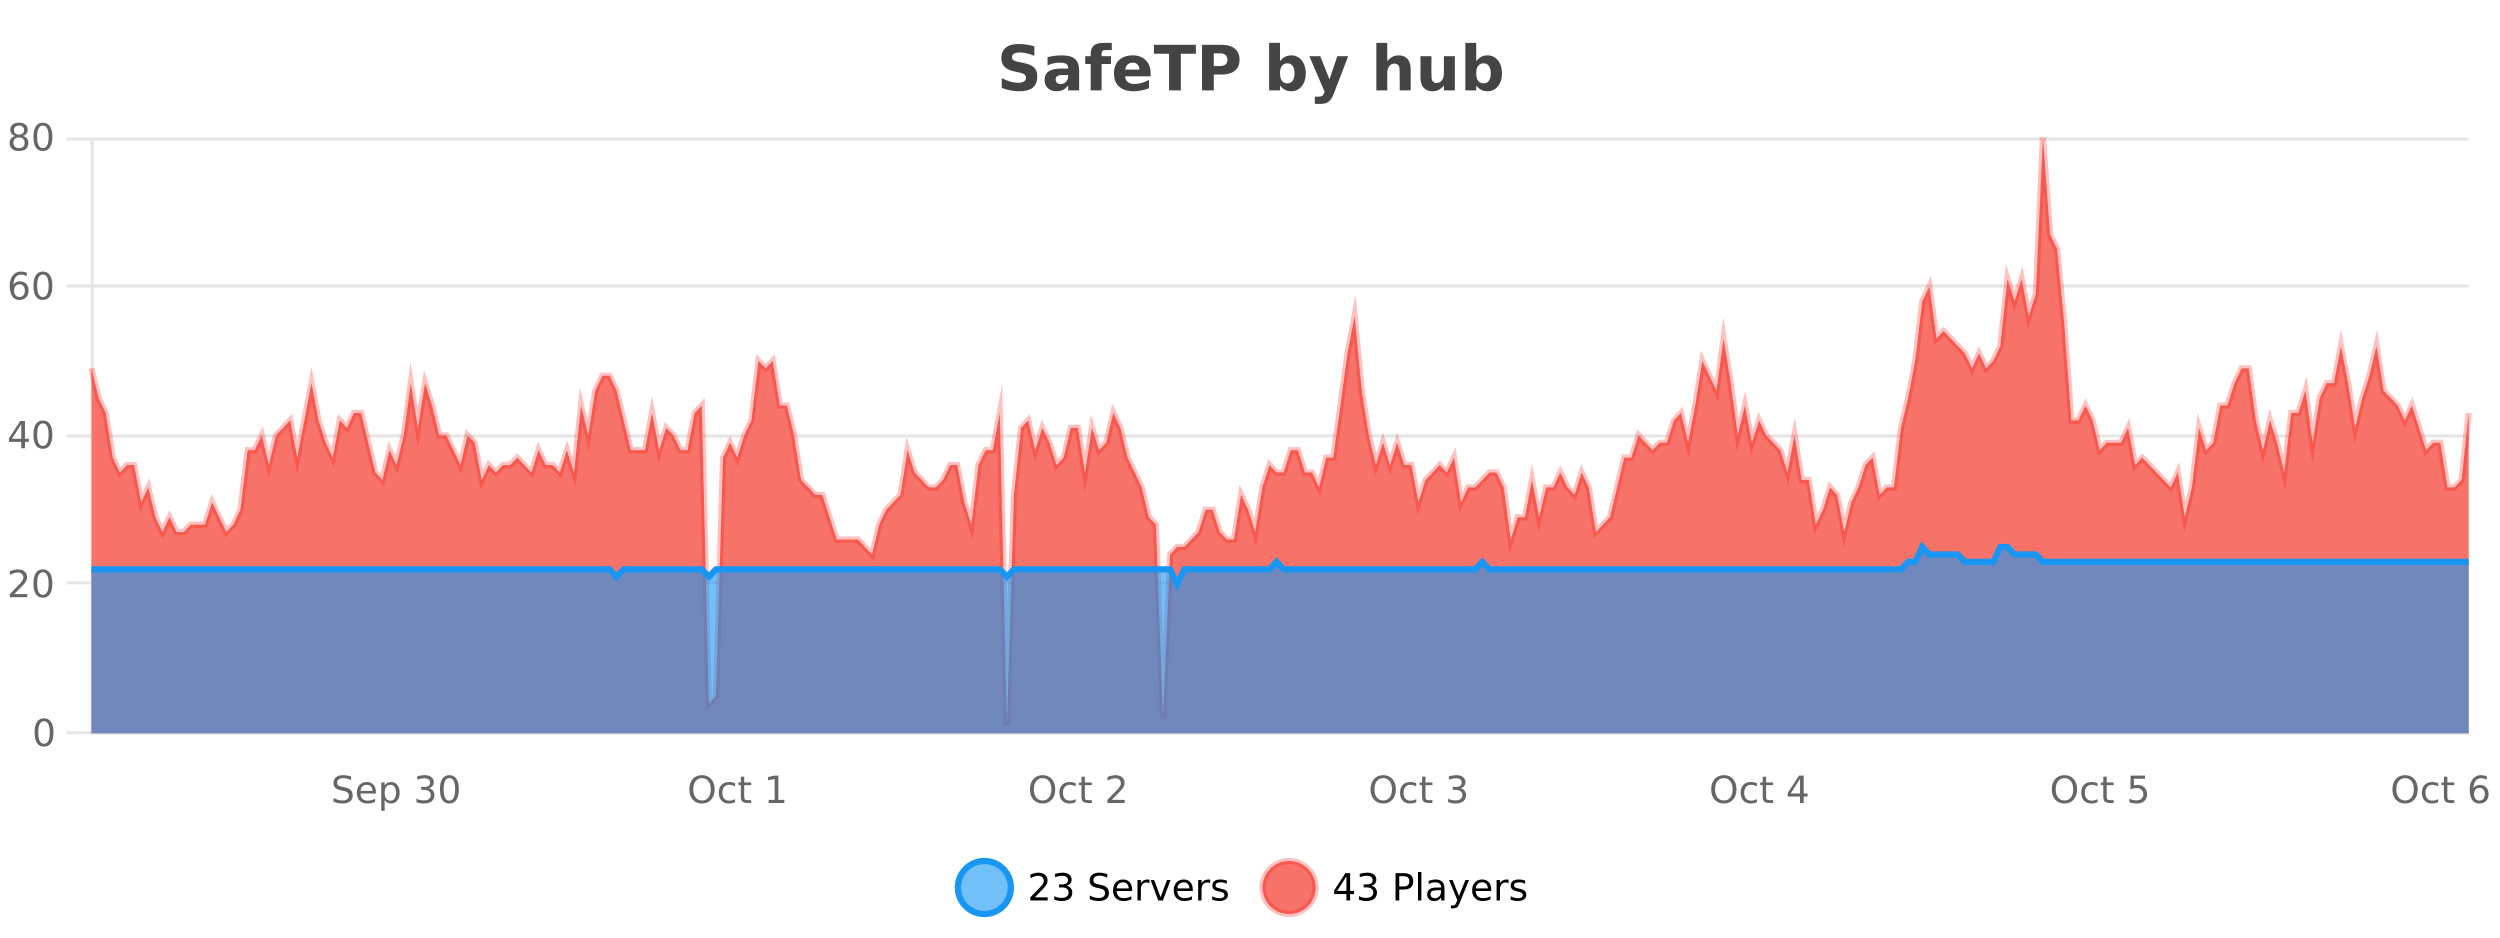 <?xml version="1.0" encoding="UTF-8"?>
<svg xmlns="http://www.w3.org/2000/svg" xmlns:xlink="http://www.w3.org/1999/xlink" width="800pt" height="300pt" viewBox="0 0 800 300" version="1.1">
<defs>
<clipPath id="clip1">
  <path d="M 278 263 L 352 263 L 352 300 L 278 300 Z M 278 263 "/>
</clipPath>
<clipPath id="clip2">
  <path d="M 375 263 L 450 263 L 450 300 L 375 300 Z M 375 263 "/>
</clipPath>
<clipPath id="clip3">
  <path d="M 29.27 44 L 789.984 44 L 789.984 234.602 L 29.27 234.602 Z M 29.27 44 "/>
</clipPath>
<clipPath id="clip4">
  <path d="M 28.27 43 L 790.984 43 L 790.984 235.602 L 28.27 235.602 Z M 28.27 43 "/>
</clipPath>
<clipPath id="clip5">
  <path d="M 29.27 175 L 789.984 175 L 789.984 234.602 L 29.27 234.602 Z M 29.27 175 "/>
</clipPath>
<clipPath id="clip6">
  <path d="M 28.27 146 L 790.984 146 L 790.984 216 L 28.27 216 Z M 28.27 146 "/>
</clipPath>
</defs>
<g id="surface851271">
<rect x="0" y="0" width="800" height="300" style="fill:rgb(100%,100%,100%);fill-opacity:1;stroke:none;"/>
<path style="fill:none;stroke-width:1;stroke-linecap:butt;stroke-linejoin:miter;stroke:rgb(0%,0%,0%);stroke-opacity:0.098;stroke-miterlimit:10;" d="M 30 234.5 L 789.984 234.5 "/>
<path style="fill:none;stroke-width:1;stroke-linecap:butt;stroke-linejoin:miter;stroke:rgb(0%,0%,0%);stroke-opacity:0.098;stroke-miterlimit:10;" d="M 21.27 234.5 L 29 234.5 "/>
<path style="fill:none;stroke-width:1;stroke-linecap:butt;stroke-linejoin:miter;stroke:rgb(0%,0%,0%);stroke-opacity:0.098;stroke-miterlimit:10;" d="M 30 186.5 L 789.984 186.5 "/>
<path style="fill:none;stroke-width:1;stroke-linecap:butt;stroke-linejoin:miter;stroke:rgb(0%,0%,0%);stroke-opacity:0.098;stroke-miterlimit:10;" d="M 21.27 186.5 L 29 186.5 "/>
<path style="fill:none;stroke-width:1;stroke-linecap:butt;stroke-linejoin:miter;stroke:rgb(0%,0%,0%);stroke-opacity:0.098;stroke-miterlimit:10;" d="M 30 139.5 L 789.984 139.5 "/>
<path style="fill:none;stroke-width:1;stroke-linecap:butt;stroke-linejoin:miter;stroke:rgb(0%,0%,0%);stroke-opacity:0.098;stroke-miterlimit:10;" d="M 21.27 139.5 L 29 139.5 "/>
<path style="fill:none;stroke-width:1;stroke-linecap:butt;stroke-linejoin:miter;stroke:rgb(0%,0%,0%);stroke-opacity:0.098;stroke-miterlimit:10;" d="M 30 91.5 L 789.984 91.5 "/>
<path style="fill:none;stroke-width:1;stroke-linecap:butt;stroke-linejoin:miter;stroke:rgb(0%,0%,0%);stroke-opacity:0.098;stroke-miterlimit:10;" d="M 21.27 91.5 L 29 91.5 "/>
<path style="fill:none;stroke-width:1;stroke-linecap:butt;stroke-linejoin:miter;stroke:rgb(0%,0%,0%);stroke-opacity:0.098;stroke-miterlimit:10;" d="M 30 44.5 L 789.984 44.5 "/>
<path style="fill:none;stroke-width:1;stroke-linecap:butt;stroke-linejoin:miter;stroke:rgb(0%,0%,0%);stroke-opacity:0.098;stroke-miterlimit:10;" d="M 21.27 44.5 L 29 44.5 "/>
<path style=" stroke:none;fill-rule:nonzero;fill:rgb(9.02%,58.824%,95.294%);fill-opacity:0.6;" d="M 323.488 284 C 323.488 288.688 319.688 292.484 315.004 292.484 C 310.316 292.484 306.52 288.688 306.52 284 C 306.52 279.312 310.316 275.516 315.004 275.516 C 319.688 275.516 323.488 279.312 323.488 284 Z M 323.488 284 "/>
<g clip-path="url(#clip1)" clip-rule="nonzero">
<path style="fill:none;stroke-width:2;stroke-linecap:butt;stroke-linejoin:miter;stroke:rgb(9.02%,58.824%,95.294%);stroke-opacity:1;stroke-miterlimit:10;" d="M 323.488 284 C 323.488 288.688 319.688 292.484 315.004 292.484 C 310.316 292.484 306.52 288.688 306.52 284 C 306.52 279.312 310.316 275.516 315.004 275.516 C 319.688 275.516 323.488 279.312 323.488 284 Z M 323.488 284 "/>
</g>
<path style=" stroke:none;fill-rule:nonzero;fill:rgb(0%,0%,0%);fill-opacity:1;" d="M 331.117 287.156 L 335.258 287.156 L 335.258 288.156 L 329.695 288.156 L 329.695 287.156 C 330.141 286.699 330.75 286.078 331.523 285.297 C 332.305 284.508 332.793 283.996 332.992 283.766 C 333.375 283.352 333.641 282.996 333.789 282.703 C 333.945 282.402 334.023 282.109 334.023 281.828 C 334.023 281.359 333.855 280.98 333.523 280.688 C 333.199 280.398 332.777 280.25 332.258 280.25 C 331.883 280.25 331.484 280.312 331.07 280.438 C 330.664 280.562 330.227 280.762 329.758 281.031 L 329.758 279.828 C 330.234 279.641 330.68 279.5 331.086 279.406 C 331.5 279.305 331.883 279.25 332.227 279.25 C 333.133 279.25 333.855 279.48 334.398 279.938 C 334.938 280.387 335.211 280.992 335.211 281.75 C 335.211 282.105 335.141 282.445 335.008 282.766 C 334.871 283.09 334.625 283.469 334.273 283.906 C 334.168 284.023 333.855 284.352 333.336 284.891 C 332.812 285.434 332.074 286.188 331.117 287.156 Z M 341.328 283.438 C 341.891 283.562 342.328 283.82 342.641 284.203 C 342.961 284.578 343.125 285.047 343.125 285.609 C 343.125 286.477 342.828 287.148 342.234 287.625 C 341.641 288.094 340.797 288.328 339.703 288.328 C 339.336 288.328 338.957 288.289 338.562 288.219 C 338.176 288.148 337.781 288.039 337.375 287.891 L 337.375 286.75 C 337.695 286.938 338.051 287.086 338.438 287.188 C 338.832 287.281 339.242 287.328 339.672 287.328 C 340.41 287.328 340.973 287.184 341.359 286.891 C 341.754 286.602 341.953 286.172 341.953 285.609 C 341.953 285.102 341.77 284.699 341.406 284.406 C 341.039 284.117 340.539 283.969 339.906 283.969 L 338.875 283.969 L 338.875 283 L 339.953 283 C 340.523 283 340.969 282.887 341.281 282.656 C 341.594 282.418 341.75 282.078 341.75 281.641 C 341.75 281.195 341.586 280.852 341.266 280.609 C 340.953 280.371 340.5 280.25 339.906 280.25 C 339.57 280.25 339.219 280.289 338.844 280.359 C 338.477 280.422 338.07 280.527 337.625 280.672 L 337.625 279.625 C 338.082 279.5 338.504 279.406 338.891 279.344 C 339.285 279.281 339.656 279.25 340 279.25 C 340.906 279.25 341.617 279.453 342.141 279.859 C 342.66 280.266 342.922 280.82 342.922 281.516 C 342.922 282.008 342.781 282.418 342.5 282.75 C 342.227 283.086 341.836 283.312 341.328 283.438 Z M 354.324 279.688 L 354.324 280.844 C 353.875 280.637 353.449 280.48 353.043 280.375 C 352.645 280.262 352.266 280.203 351.902 280.203 C 351.254 280.203 350.754 280.328 350.402 280.578 C 350.059 280.828 349.887 281.188 349.887 281.656 C 349.887 282.043 350 282.336 350.23 282.531 C 350.457 282.73 350.902 282.887 351.559 283 L 352.262 283.156 C 353.145 283.324 353.797 283.621 354.215 284.047 C 354.641 284.465 354.855 285.027 354.855 285.734 C 354.855 286.59 354.566 287.234 353.996 287.672 C 353.434 288.109 352.598 288.328 351.496 288.328 C 351.09 288.328 350.652 288.281 350.184 288.188 C 349.715 288.094 349.23 287.953 348.73 287.766 L 348.73 286.547 C 349.207 286.82 349.676 287.023 350.137 287.156 C 350.605 287.293 351.059 287.359 351.496 287.359 C 352.172 287.359 352.691 287.23 353.059 286.969 C 353.434 286.699 353.621 286.32 353.621 285.828 C 353.621 285.402 353.484 285.07 353.215 284.828 C 352.953 284.578 352.52 284.398 351.918 284.281 L 351.199 284.141 C 350.312 283.965 349.672 283.688 349.277 283.312 C 348.891 282.938 348.699 282.418 348.699 281.75 C 348.699 280.969 348.969 280.359 349.512 279.922 C 350.051 279.477 350.801 279.25 351.762 279.25 C 352.176 279.25 352.594 279.289 353.012 279.359 C 353.438 279.434 353.875 279.543 354.324 279.688 Z M 362.27 284.609 L 362.27 285.125 L 357.301 285.125 C 357.352 285.875 357.574 286.445 357.973 286.828 C 358.379 287.215 358.934 287.406 359.645 287.406 C 360.059 287.406 360.461 287.359 360.848 287.266 C 361.242 287.164 361.633 287.008 362.02 286.797 L 362.02 287.828 C 361.621 287.984 361.223 288.105 360.816 288.188 C 360.41 288.281 359.996 288.328 359.582 288.328 C 358.539 288.328 357.711 288.027 357.098 287.422 C 356.48 286.809 356.176 285.98 356.176 284.938 C 356.176 283.867 356.465 283.016 357.051 282.391 C 357.633 281.758 358.414 281.438 359.395 281.438 C 360.277 281.438 360.977 281.727 361.488 282.297 C 362.008 282.859 362.27 283.633 362.27 284.609 Z M 361.191 284.281 C 361.18 283.699 361.012 283.23 360.691 282.875 C 360.367 282.523 359.941 282.344 359.41 282.344 C 358.805 282.344 358.32 282.516 357.957 282.859 C 357.602 283.203 357.398 283.684 357.348 284.297 Z M 367.84 282.594 C 367.715 282.531 367.578 282.484 367.434 282.453 C 367.297 282.414 367.141 282.391 366.965 282.391 C 366.359 282.391 365.891 282.59 365.559 282.984 C 365.234 283.383 365.074 283.953 365.074 284.703 L 365.074 288.156 L 363.996 288.156 L 363.996 281.594 L 365.074 281.594 L 365.074 282.609 C 365.301 282.215 365.598 281.922 365.965 281.734 C 366.328 281.539 366.77 281.438 367.293 281.438 C 367.363 281.438 367.441 281.445 367.527 281.453 C 367.621 281.465 367.719 281.48 367.824 281.5 Z M 368.195 281.594 L 369.336 281.594 L 371.383 287.094 L 373.445 281.594 L 374.586 281.594 L 372.117 288.156 L 370.648 288.156 Z M 381.688 284.609 L 381.688 285.125 L 376.719 285.125 C 376.77 285.875 376.992 286.445 377.391 286.828 C 377.797 287.215 378.352 287.406 379.062 287.406 C 379.477 287.406 379.879 287.359 380.266 287.266 C 380.66 287.164 381.051 287.008 381.438 286.797 L 381.438 287.828 C 381.039 287.984 380.641 288.105 380.234 288.188 C 379.828 288.281 379.414 288.328 379 288.328 C 377.957 288.328 377.129 288.027 376.516 287.422 C 375.898 286.809 375.594 285.98 375.594 284.938 C 375.594 283.867 375.883 283.016 376.469 282.391 C 377.051 281.758 377.832 281.438 378.812 281.438 C 379.695 281.438 380.395 281.727 380.906 282.297 C 381.426 282.859 381.688 283.633 381.688 284.609 Z M 380.609 284.281 C 380.598 283.699 380.43 283.23 380.109 282.875 C 379.785 282.523 379.359 282.344 378.828 282.344 C 378.223 282.344 377.738 282.516 377.375 282.859 C 377.02 283.203 376.816 283.684 376.766 284.297 Z M 387.258 282.594 C 387.133 282.531 386.996 282.484 386.852 282.453 C 386.715 282.414 386.559 282.391 386.383 282.391 C 385.777 282.391 385.309 282.59 384.977 282.984 C 384.652 283.383 384.492 283.953 384.492 284.703 L 384.492 288.156 L 383.414 288.156 L 383.414 281.594 L 384.492 281.594 L 384.492 282.609 C 384.719 282.215 385.016 281.922 385.383 281.734 C 385.746 281.539 386.188 281.438 386.711 281.438 C 386.781 281.438 386.859 281.445 386.945 281.453 C 387.039 281.465 387.137 281.48 387.242 281.5 Z M 392.566 281.781 L 392.566 282.812 C 392.262 282.656 391.945 282.543 391.613 282.469 C 391.289 282.387 390.949 282.344 390.598 282.344 C 390.066 282.344 389.664 282.43 389.395 282.594 C 389.121 282.75 388.988 282.996 388.988 283.328 C 388.988 283.578 389.082 283.777 389.27 283.922 C 389.465 284.059 389.855 284.188 390.441 284.312 L 390.801 284.406 C 391.57 284.562 392.117 284.793 392.441 285.094 C 392.762 285.398 392.926 285.812 392.926 286.344 C 392.926 286.961 392.68 287.445 392.191 287.797 C 391.711 288.152 391.051 288.328 390.207 288.328 C 389.852 288.328 389.48 288.289 389.098 288.219 C 388.723 288.156 388.324 288.059 387.91 287.922 L 387.91 286.797 C 388.305 287.008 388.695 287.164 389.082 287.266 C 389.465 287.371 389.852 287.422 390.238 287.422 C 390.738 287.422 391.121 287.34 391.395 287.172 C 391.676 286.996 391.816 286.746 391.816 286.422 C 391.816 286.133 391.715 285.906 391.52 285.75 C 391.32 285.594 390.887 285.445 390.223 285.297 L 389.848 285.219 C 389.18 285.074 388.695 284.855 388.395 284.562 C 388.102 284.273 387.957 283.875 387.957 283.375 C 387.957 282.75 388.176 282.273 388.613 281.938 C 389.051 281.605 389.668 281.438 390.473 281.438 C 390.867 281.438 391.242 281.469 391.598 281.531 C 391.949 281.586 392.273 281.668 392.566 281.781 Z M 325.004 277.016 "/>
<path style=" stroke:none;fill-rule:nonzero;fill:rgb(96.863%,44.706%,40.784%);fill-opacity:1;" d="M 420.988 284 C 420.988 288.688 417.191 292.484 412.504 292.484 C 407.82 292.484 404.02 288.688 404.02 284 C 404.02 279.312 407.82 275.516 412.504 275.516 C 417.191 275.516 420.988 279.312 420.988 284 Z M 420.988 284 "/>
<g clip-path="url(#clip2)" clip-rule="nonzero">
<path style="fill:none;stroke-width:2;stroke-linecap:butt;stroke-linejoin:miter;stroke:rgb(100%,4.706%,0%);stroke-opacity:0.247;stroke-miterlimit:10;" d="M 420.988 284 C 420.988 288.688 417.191 292.484 412.504 292.484 C 407.82 292.484 404.02 288.688 404.02 284 C 404.02 279.312 407.82 275.516 412.504 275.516 C 417.191 275.516 420.988 279.312 420.988 284 Z M 420.988 284 "/>
</g>
<path style=" stroke:none;fill-rule:nonzero;fill:rgb(0%,0%,0%);fill-opacity:1;" d="M 430.852 280.438 L 427.867 285.109 L 430.852 285.109 Z M 430.539 279.406 L 432.039 279.406 L 432.039 285.109 L 433.289 285.109 L 433.289 286.094 L 432.039 286.094 L 432.039 288.156 L 430.852 288.156 L 430.852 286.094 L 426.914 286.094 L 426.914 284.953 Z M 438.828 283.438 C 439.391 283.562 439.828 283.82 440.141 284.203 C 440.461 284.578 440.625 285.047 440.625 285.609 C 440.625 286.477 440.328 287.148 439.734 287.625 C 439.141 288.094 438.297 288.328 437.203 288.328 C 436.836 288.328 436.457 288.289 436.062 288.219 C 435.676 288.148 435.281 288.039 434.875 287.891 L 434.875 286.75 C 435.195 286.938 435.551 287.086 435.938 287.188 C 436.332 287.281 436.742 287.328 437.172 287.328 C 437.91 287.328 438.473 287.184 438.859 286.891 C 439.254 286.602 439.453 286.172 439.453 285.609 C 439.453 285.102 439.27 284.699 438.906 284.406 C 438.539 284.117 438.039 283.969 437.406 283.969 L 436.375 283.969 L 436.375 283 L 437.453 283 C 438.023 283 438.469 282.887 438.781 282.656 C 439.094 282.418 439.25 282.078 439.25 281.641 C 439.25 281.195 439.086 280.852 438.766 280.609 C 438.453 280.371 438 280.25 437.406 280.25 C 437.07 280.25 436.719 280.289 436.344 280.359 C 435.977 280.422 435.57 280.527 435.125 280.672 L 435.125 279.625 C 435.582 279.5 436.004 279.406 436.391 279.344 C 436.785 279.281 437.156 279.25 437.5 279.25 C 438.406 279.25 439.117 279.453 439.641 279.859 C 440.16 280.266 440.422 280.82 440.422 281.516 C 440.422 282.008 440.281 282.418 440 282.75 C 439.727 283.086 439.336 283.312 438.828 283.438 Z M 447.762 280.375 L 447.762 283.672 L 449.246 283.672 C 449.797 283.672 450.223 283.531 450.527 283.25 C 450.828 282.961 450.98 282.547 450.98 282.016 C 450.98 281.496 450.828 281.094 450.527 280.812 C 450.223 280.523 449.797 280.375 449.246 280.375 Z M 446.574 279.406 L 449.246 279.406 C 450.234 279.406 450.98 279.633 451.48 280.078 C 451.98 280.516 452.23 281.164 452.23 282.016 C 452.23 282.883 451.98 283.539 451.48 283.984 C 450.98 284.422 450.234 284.641 449.246 284.641 L 447.762 284.641 L 447.762 288.156 L 446.574 288.156 Z M 453.766 279.031 L 454.844 279.031 L 454.844 288.156 L 453.766 288.156 Z M 460.082 284.859 C 459.215 284.859 458.613 284.961 458.27 285.156 C 457.934 285.355 457.77 285.695 457.77 286.172 C 457.77 286.559 457.895 286.867 458.145 287.094 C 458.402 287.312 458.746 287.422 459.176 287.422 C 459.777 287.422 460.258 287.215 460.613 286.797 C 460.977 286.371 461.16 285.805 461.16 285.094 L 461.16 284.859 Z M 462.238 284.406 L 462.238 288.156 L 461.16 288.156 L 461.16 287.156 C 460.91 287.555 460.602 287.852 460.238 288.047 C 459.871 288.234 459.426 288.328 458.895 288.328 C 458.215 288.328 457.68 288.141 457.285 287.766 C 456.887 287.383 456.691 286.875 456.691 286.25 C 456.691 285.512 456.934 284.953 457.426 284.578 C 457.926 284.203 458.664 284.016 459.645 284.016 L 461.16 284.016 L 461.16 283.906 C 461.16 283.406 460.992 283.023 460.66 282.75 C 460.336 282.48 459.883 282.344 459.301 282.344 C 458.926 282.344 458.555 282.391 458.191 282.484 C 457.836 282.578 457.496 282.715 457.176 282.891 L 457.176 281.891 C 457.57 281.734 457.949 281.621 458.316 281.547 C 458.691 281.477 459.055 281.438 459.41 281.438 C 460.355 281.438 461.066 281.684 461.535 282.172 C 462.004 282.664 462.238 283.406 462.238 284.406 Z M 467.188 288.766 C 466.883 289.547 466.586 290.055 466.297 290.297 C 466.004 290.535 465.617 290.656 465.141 290.656 L 464.281 290.656 L 464.281 289.75 L 464.906 289.75 C 465.207 289.75 465.438 289.676 465.594 289.531 C 465.758 289.395 465.941 289.066 466.141 288.547 L 466.344 288.047 L 463.688 281.594 L 464.828 281.594 L 466.875 286.719 L 468.938 281.594 L 470.078 281.594 Z M 477.18 284.609 L 477.18 285.125 L 472.211 285.125 C 472.262 285.875 472.484 286.445 472.883 286.828 C 473.289 287.215 473.844 287.406 474.555 287.406 C 474.969 287.406 475.371 287.359 475.758 287.266 C 476.152 287.164 476.543 287.008 476.93 286.797 L 476.93 287.828 C 476.531 287.984 476.133 288.105 475.727 288.188 C 475.32 288.281 474.906 288.328 474.492 288.328 C 473.449 288.328 472.621 288.027 472.008 287.422 C 471.391 286.809 471.086 285.98 471.086 284.938 C 471.086 283.867 471.375 283.016 471.961 282.391 C 472.543 281.758 473.324 281.438 474.305 281.438 C 475.188 281.438 475.887 281.727 476.398 282.297 C 476.918 282.859 477.18 283.633 477.18 284.609 Z M 476.102 284.281 C 476.09 283.699 475.922 283.23 475.602 282.875 C 475.277 282.523 474.852 282.344 474.32 282.344 C 473.715 282.344 473.23 282.516 472.867 282.859 C 472.512 283.203 472.309 283.684 472.258 284.297 Z M 482.75 282.594 C 482.625 282.531 482.488 282.484 482.344 282.453 C 482.207 282.414 482.051 282.391 481.875 282.391 C 481.27 282.391 480.801 282.59 480.469 282.984 C 480.145 283.383 479.984 283.953 479.984 284.703 L 479.984 288.156 L 478.906 288.156 L 478.906 281.594 L 479.984 281.594 L 479.984 282.609 C 480.211 282.215 480.508 281.922 480.875 281.734 C 481.238 281.539 481.68 281.438 482.203 281.438 C 482.273 281.438 482.352 281.445 482.438 281.453 C 482.531 281.465 482.629 281.48 482.734 281.5 Z M 488.055 281.781 L 488.055 282.812 C 487.75 282.656 487.434 282.543 487.102 282.469 C 486.777 282.387 486.438 282.344 486.086 282.344 C 485.555 282.344 485.152 282.43 484.883 282.594 C 484.609 282.75 484.477 282.996 484.477 283.328 C 484.477 283.578 484.57 283.777 484.758 283.922 C 484.953 284.059 485.344 284.188 485.93 284.312 L 486.289 284.406 C 487.059 284.562 487.605 284.793 487.93 285.094 C 488.25 285.398 488.414 285.812 488.414 286.344 C 488.414 286.961 488.168 287.445 487.68 287.797 C 487.199 288.152 486.539 288.328 485.695 288.328 C 485.34 288.328 484.969 288.289 484.586 288.219 C 484.211 288.156 483.812 288.059 483.398 287.922 L 483.398 286.797 C 483.793 287.008 484.184 287.164 484.57 287.266 C 484.953 287.371 485.34 287.422 485.727 287.422 C 486.227 287.422 486.609 287.34 486.883 287.172 C 487.164 286.996 487.305 286.746 487.305 286.422 C 487.305 286.133 487.203 285.906 487.008 285.75 C 486.809 285.594 486.375 285.445 485.711 285.297 L 485.336 285.219 C 484.668 285.074 484.184 284.855 483.883 284.562 C 483.59 284.273 483.445 283.875 483.445 283.375 C 483.445 282.75 483.664 282.273 484.102 281.938 C 484.539 281.605 485.156 281.438 485.961 281.438 C 486.355 281.438 486.73 281.469 487.086 281.531 C 487.438 281.586 487.762 281.668 488.055 281.781 Z M 422.504 277.016 "/>
<path style=" stroke:none;fill-rule:nonzero;fill:rgb(26.667%,26.667%,26.667%);fill-opacity:1;" d="M 330.984 14.797 L 330.984 17.891 C 330.18 17.527 329.398 17.258 328.641 17.078 C 327.879 16.891 327.16 16.797 326.484 16.797 C 325.586 16.797 324.922 16.922 324.484 17.172 C 324.055 17.422 323.844 17.809 323.844 18.328 C 323.844 18.715 323.988 19.016 324.281 19.234 C 324.57 19.453 325.098 19.641 325.859 19.797 L 327.453 20.125 C 329.078 20.449 330.227 20.945 330.906 21.609 C 331.594 22.277 331.938 23.219 331.938 24.438 C 331.938 26.043 331.457 27.242 330.5 28.031 C 329.551 28.812 328.098 29.203 326.141 29.203 C 325.211 29.203 324.281 29.113 323.344 28.938 C 322.414 28.762 321.488 28.5 320.562 28.156 L 320.562 24.984 C 321.488 25.484 322.383 25.859 323.25 26.109 C 324.125 26.359 324.969 26.484 325.781 26.484 C 326.602 26.484 327.227 26.352 327.656 26.078 C 328.094 25.797 328.312 25.402 328.312 24.891 C 328.312 24.445 328.16 24.094 327.859 23.844 C 327.566 23.594 326.977 23.371 326.094 23.172 L 324.641 22.859 C 323.18 22.547 322.113 22.055 321.438 21.375 C 320.77 20.688 320.438 19.762 320.438 18.594 C 320.438 17.148 320.906 16.031 321.844 15.25 C 322.781 14.469 324.129 14.078 325.891 14.078 C 326.691 14.078 327.516 14.141 328.359 14.266 C 329.203 14.383 330.078 14.559 330.984 14.797 Z M 339.984 24 C 339.254 24 338.707 24.125 338.344 24.375 C 337.977 24.617 337.797 24.98 337.797 25.469 C 337.797 25.906 337.941 26.25 338.234 26.5 C 338.535 26.75 338.945 26.875 339.469 26.875 C 340.125 26.875 340.676 26.641 341.125 26.172 C 341.582 25.703 341.812 25.117 341.812 24.406 L 341.812 24 Z M 345.328 22.688 L 345.328 28.922 L 341.812 28.922 L 341.812 27.297 C 341.344 27.965 340.812 28.449 340.219 28.75 C 339.633 29.051 338.922 29.203 338.078 29.203 C 336.953 29.203 336.035 28.875 335.328 28.219 C 334.617 27.555 334.266 26.695 334.266 25.641 C 334.266 24.359 334.703 23.422 335.578 22.828 C 336.461 22.227 337.852 21.922 339.75 21.922 L 341.812 21.922 L 341.812 21.641 C 341.812 21.09 341.594 20.688 341.156 20.438 C 340.719 20.18 340.035 20.047 339.109 20.047 C 338.359 20.047 337.66 20.125 337.016 20.281 C 336.367 20.43 335.77 20.648 335.219 20.938 L 335.219 18.281 C 335.969 18.094 336.719 17.953 337.469 17.859 C 338.227 17.766 338.988 17.719 339.75 17.719 C 341.719 17.719 343.141 18.109 344.016 18.891 C 344.891 19.664 345.328 20.93 345.328 22.688 Z M 355.773 13.719 L 355.773 16.016 L 353.836 16.016 C 353.344 16.016 353 16.109 352.805 16.297 C 352.605 16.477 352.508 16.781 352.508 17.219 L 352.508 17.984 L 355.508 17.984 L 355.508 20.484 L 352.508 20.484 L 352.508 28.922 L 349.023 28.922 L 349.023 20.484 L 347.273 20.484 L 347.273 17.984 L 349.023 17.984 L 349.023 17.219 C 349.023 16.031 349.352 15.152 350.008 14.578 C 350.672 14.008 351.703 13.719 353.102 13.719 Z M 368.195 23.422 L 368.195 24.422 L 360.023 24.422 C 360.105 25.246 360.402 25.859 360.914 26.266 C 361.422 26.672 362.133 26.875 363.039 26.875 C 363.777 26.875 364.531 26.766 365.305 26.547 C 366.074 26.328 366.867 26 367.68 25.562 L 367.68 28.25 C 366.855 28.562 366.027 28.797 365.195 28.953 C 364.371 29.117 363.547 29.203 362.727 29.203 C 360.746 29.203 359.203 28.703 358.102 27.703 C 357.008 26.695 356.461 25.281 356.461 23.469 C 356.461 21.68 356.996 20.273 358.07 19.25 C 359.152 18.23 360.637 17.719 362.523 17.719 C 364.242 17.719 365.617 18.242 366.648 19.281 C 367.68 20.312 368.195 21.695 368.195 23.422 Z M 364.602 22.266 C 364.602 21.602 364.406 21.062 364.023 20.656 C 363.637 20.25 363.133 20.047 362.508 20.047 C 361.828 20.047 361.277 20.242 360.852 20.625 C 360.434 21 360.172 21.547 360.07 22.266 Z M 369.258 14.344 L 382.695 14.344 L 382.695 17.188 L 377.867 17.188 L 377.867 28.922 L 374.102 28.922 L 374.102 17.188 L 369.258 17.188 Z M 384.652 14.344 L 390.887 14.344 C 392.738 14.344 394.16 14.758 395.152 15.578 C 396.152 16.402 396.652 17.574 396.652 19.094 C 396.652 20.625 396.152 21.805 395.152 22.625 C 394.16 23.449 392.738 23.859 390.887 23.859 L 388.402 23.859 L 388.402 28.922 L 384.652 28.922 Z M 388.402 17.062 L 388.402 21.141 L 390.48 21.141 C 391.207 21.141 391.77 20.965 392.168 20.609 C 392.574 20.258 392.777 19.75 392.777 19.094 C 392.777 18.449 392.574 17.949 392.168 17.594 C 391.77 17.242 391.207 17.062 390.48 17.062 Z M 411.93 26.672 C 412.68 26.672 413.25 26.402 413.648 25.859 C 414.043 25.309 414.242 24.512 414.242 23.469 C 414.242 22.43 414.043 21.637 413.648 21.094 C 413.25 20.543 412.68 20.266 411.93 20.266 C 411.18 20.266 410.602 20.543 410.195 21.094 C 409.797 21.637 409.602 22.43 409.602 23.469 C 409.602 24.5 409.797 25.293 410.195 25.844 C 410.602 26.398 411.18 26.672 411.93 26.672 Z M 409.602 19.578 C 410.09 18.945 410.625 18.477 411.211 18.172 C 411.793 17.871 412.465 17.719 413.227 17.719 C 414.578 17.719 415.688 18.258 416.555 19.328 C 417.418 20.402 417.852 21.781 417.852 23.469 C 417.852 25.148 417.418 26.523 416.555 27.594 C 415.688 28.668 414.578 29.203 413.227 29.203 C 412.465 29.203 411.793 29.051 411.211 28.75 C 410.625 28.449 410.09 27.98 409.602 27.344 L 409.602 28.922 L 406.117 28.922 L 406.117 13.719 L 409.602 13.719 Z M 418.996 17.984 L 422.48 17.984 L 425.434 25.406 L 427.934 17.984 L 431.418 17.984 L 426.824 29.953 C 426.363 31.172 425.824 32.02 425.199 32.5 C 424.582 32.988 423.777 33.234 422.777 33.234 L 420.746 33.234 L 420.746 30.938 L 421.84 30.938 C 422.434 30.938 422.863 30.844 423.137 30.656 C 423.406 30.469 423.613 30.129 423.762 29.641 L 423.871 29.344 Z M 451.418 22.266 L 451.418 28.922 L 447.902 28.922 L 447.902 23.844 C 447.902 22.887 447.879 22.23 447.84 21.875 C 447.797 21.512 447.723 21.246 447.621 21.078 C 447.484 20.852 447.297 20.672 447.059 20.547 C 446.828 20.422 446.562 20.359 446.262 20.359 C 445.531 20.359 444.957 20.641 444.543 21.203 C 444.125 21.766 443.918 22.547 443.918 23.547 L 443.918 28.922 L 440.434 28.922 L 440.434 13.719 L 443.918 13.719 L 443.918 19.578 C 444.449 18.945 445.012 18.477 445.605 18.172 C 446.199 17.871 446.848 17.719 447.559 17.719 C 448.828 17.719 449.785 18.109 450.434 18.891 C 451.09 19.664 451.418 20.789 451.418 22.266 Z M 454.547 24.656 L 454.547 17.984 L 458.062 17.984 L 458.062 19.078 C 458.062 19.672 458.055 20.418 458.047 21.312 C 458.047 22.211 458.047 22.805 458.047 23.094 C 458.047 23.98 458.066 24.617 458.109 25 C 458.16 25.387 458.238 25.668 458.344 25.844 C 458.488 26.074 458.676 26.25 458.906 26.375 C 459.133 26.5 459.398 26.562 459.703 26.562 C 460.43 26.562 461.004 26.281 461.422 25.719 C 461.836 25.156 462.047 24.383 462.047 23.391 L 462.047 17.984 L 465.547 17.984 L 465.547 28.922 L 462.047 28.922 L 462.047 27.344 C 461.516 27.98 460.953 28.449 460.359 28.75 C 459.773 29.051 459.129 29.203 458.422 29.203 C 457.16 29.203 456.195 28.82 455.531 28.047 C 454.875 27.266 454.547 26.137 454.547 24.656 Z M 474.723 26.672 C 475.473 26.672 476.043 26.402 476.441 25.859 C 476.836 25.309 477.035 24.512 477.035 23.469 C 477.035 22.43 476.836 21.637 476.441 21.094 C 476.043 20.543 475.473 20.266 474.723 20.266 C 473.973 20.266 473.395 20.543 472.988 21.094 C 472.59 21.637 472.395 22.43 472.395 23.469 C 472.395 24.5 472.59 25.293 472.988 25.844 C 473.395 26.398 473.973 26.672 474.723 26.672 Z M 472.395 19.578 C 472.883 18.945 473.418 18.477 474.004 18.172 C 474.586 17.871 475.258 17.719 476.02 17.719 C 477.371 17.719 478.48 18.258 479.348 19.328 C 480.211 20.402 480.645 21.781 480.645 23.469 C 480.645 25.148 480.211 26.523 479.348 27.594 C 478.48 28.668 477.371 29.203 476.02 29.203 C 475.258 29.203 474.586 29.051 474.004 28.75 C 473.418 28.449 472.883 27.98 472.395 27.344 L 472.395 28.922 L 468.91 28.922 L 468.91 13.719 L 472.395 13.719 Z M 319 10.359 "/>
<path style="fill:none;stroke-width:1;stroke-linecap:butt;stroke-linejoin:miter;stroke:rgb(0%,0%,0%);stroke-opacity:0.098;stroke-miterlimit:10;" d="M 29 234.5 L 790 234.5 "/>
<path style=" stroke:none;fill-rule:nonzero;fill:rgb(40%,40%,40%);fill-opacity:1;" d="M 112.336 248.484 L 112.336 249.641 C 111.887 249.434 111.461 249.277 111.055 249.172 C 110.656 249.059 110.277 249 109.914 249 C 109.266 249 108.766 249.125 108.414 249.375 C 108.07 249.625 107.898 249.984 107.898 250.453 C 107.898 250.84 108.012 251.133 108.242 251.328 C 108.469 251.527 108.914 251.684 109.57 251.797 L 110.273 251.953 C 111.156 252.121 111.809 252.418 112.227 252.844 C 112.652 253.262 112.867 253.824 112.867 254.531 C 112.867 255.387 112.578 256.031 112.008 256.469 C 111.445 256.906 110.609 257.125 109.508 257.125 C 109.102 257.125 108.664 257.078 108.195 256.984 C 107.727 256.891 107.242 256.75 106.742 256.562 L 106.742 255.344 C 107.219 255.617 107.688 255.82 108.148 255.953 C 108.617 256.09 109.07 256.156 109.508 256.156 C 110.184 256.156 110.703 256.027 111.07 255.766 C 111.445 255.496 111.633 255.117 111.633 254.625 C 111.633 254.199 111.496 253.867 111.227 253.625 C 110.965 253.375 110.531 253.195 109.93 253.078 L 109.211 252.938 C 108.324 252.762 107.684 252.484 107.289 252.109 C 106.902 251.734 106.711 251.215 106.711 250.547 C 106.711 249.766 106.98 249.156 107.523 248.719 C 108.062 248.273 108.812 248.047 109.773 248.047 C 110.188 248.047 110.605 248.086 111.023 248.156 C 111.449 248.23 111.887 248.34 112.336 248.484 Z M 120.281 253.406 L 120.281 253.922 L 115.312 253.922 C 115.363 254.672 115.586 255.242 115.984 255.625 C 116.391 256.012 116.945 256.203 117.656 256.203 C 118.07 256.203 118.473 256.156 118.859 256.062 C 119.254 255.961 119.645 255.805 120.031 255.594 L 120.031 256.625 C 119.633 256.781 119.234 256.902 118.828 256.984 C 118.422 257.078 118.008 257.125 117.594 257.125 C 116.551 257.125 115.723 256.824 115.109 256.219 C 114.492 255.605 114.188 254.777 114.188 253.734 C 114.188 252.664 114.477 251.812 115.062 251.188 C 115.645 250.555 116.426 250.234 117.406 250.234 C 118.289 250.234 118.988 250.523 119.5 251.094 C 120.02 251.656 120.281 252.43 120.281 253.406 Z M 119.203 253.078 C 119.191 252.496 119.023 252.027 118.703 251.672 C 118.379 251.32 117.953 251.141 117.422 251.141 C 116.816 251.141 116.332 251.312 115.969 251.656 C 115.613 252 115.41 252.48 115.359 253.094 Z M 123.086 255.969 L 123.086 259.453 L 122.008 259.453 L 122.008 250.391 L 123.086 250.391 L 123.086 251.391 C 123.312 250.996 123.602 250.703 123.945 250.516 C 124.289 250.328 124.699 250.234 125.18 250.234 C 125.98 250.234 126.633 250.555 127.133 251.188 C 127.633 251.812 127.883 252.641 127.883 253.672 C 127.883 254.703 127.633 255.539 127.133 256.172 C 126.633 256.809 125.98 257.125 125.18 257.125 C 124.699 257.125 124.289 257.031 123.945 256.844 C 123.602 256.648 123.312 256.355 123.086 255.969 Z M 126.758 253.672 C 126.758 252.883 126.59 252.262 126.258 251.812 C 125.934 251.367 125.492 251.141 124.93 251.141 C 124.355 251.141 123.902 251.367 123.57 251.812 C 123.246 252.262 123.086 252.883 123.086 253.672 C 123.086 254.465 123.246 255.09 123.57 255.547 C 123.902 255.996 124.355 256.219 124.93 256.219 C 125.492 256.219 125.934 255.996 126.258 255.547 C 126.59 255.09 126.758 254.465 126.758 253.672 Z M 137.219 252.234 C 137.781 252.359 138.219 252.617 138.531 253 C 138.852 253.375 139.016 253.844 139.016 254.406 C 139.016 255.273 138.719 255.945 138.125 256.422 C 137.531 256.891 136.688 257.125 135.594 257.125 C 135.227 257.125 134.848 257.086 134.453 257.016 C 134.066 256.945 133.672 256.836 133.266 256.688 L 133.266 255.547 C 133.586 255.734 133.941 255.883 134.328 255.984 C 134.723 256.078 135.133 256.125 135.562 256.125 C 136.301 256.125 136.863 255.98 137.25 255.688 C 137.645 255.398 137.844 254.969 137.844 254.406 C 137.844 253.898 137.66 253.496 137.297 253.203 C 136.93 252.914 136.43 252.766 135.797 252.766 L 134.766 252.766 L 134.766 251.797 L 135.844 251.797 C 136.414 251.797 136.859 251.684 137.172 251.453 C 137.484 251.215 137.641 250.875 137.641 250.438 C 137.641 249.992 137.477 249.648 137.156 249.406 C 136.844 249.168 136.391 249.047 135.797 249.047 C 135.461 249.047 135.109 249.086 134.734 249.156 C 134.367 249.219 133.961 249.324 133.516 249.469 L 133.516 248.422 C 133.973 248.297 134.395 248.203 134.781 248.141 C 135.176 248.078 135.547 248.047 135.891 248.047 C 136.797 248.047 137.508 248.25 138.031 248.656 C 138.551 249.062 138.812 249.617 138.812 250.312 C 138.812 250.805 138.672 251.215 138.391 251.547 C 138.117 251.883 137.727 252.109 137.219 252.234 Z M 143.793 248.984 C 143.188 248.984 142.73 249.289 142.418 249.891 C 142.113 250.484 141.965 251.387 141.965 252.594 C 141.965 253.793 142.113 254.695 142.418 255.297 C 142.73 255.891 143.188 256.188 143.793 256.188 C 144.406 256.188 144.863 255.891 145.168 255.297 C 145.48 254.695 145.637 253.793 145.637 252.594 C 145.637 251.387 145.48 250.484 145.168 249.891 C 144.863 249.289 144.406 248.984 143.793 248.984 Z M 143.793 248.047 C 144.77 248.047 145.52 248.438 146.043 249.219 C 146.562 249.992 146.824 251.117 146.824 252.594 C 146.824 254.062 146.562 255.188 146.043 255.969 C 145.52 256.742 144.77 257.125 143.793 257.125 C 142.812 257.125 142.062 256.742 141.543 255.969 C 141.031 255.188 140.777 254.062 140.777 252.594 C 140.777 251.117 141.031 249.992 141.543 249.219 C 142.062 248.438 142.812 248.047 143.793 248.047 Z M 105.914 245.816 "/>
<path style=" stroke:none;fill-rule:nonzero;fill:rgb(40%,40%,40%);fill-opacity:1;" d="M 224.645 249 C 223.777 249 223.09 249.324 222.582 249.969 C 222.082 250.605 221.832 251.48 221.832 252.594 C 221.832 253.688 222.082 254.559 222.582 255.203 C 223.09 255.84 223.777 256.156 224.645 256.156 C 225.496 256.156 226.176 255.84 226.676 255.203 C 227.184 254.559 227.441 253.688 227.441 252.594 C 227.441 251.48 227.184 250.605 226.676 249.969 C 226.176 249.324 225.496 249 224.645 249 Z M 224.645 248.047 C 225.863 248.047 226.836 248.461 227.566 249.281 C 228.305 250.105 228.676 251.211 228.676 252.594 C 228.676 253.969 228.305 255.07 227.566 255.891 C 226.836 256.715 225.863 257.125 224.645 257.125 C 223.414 257.125 222.43 256.715 221.691 255.891 C 220.949 255.07 220.582 253.969 220.582 252.594 C 220.582 251.211 220.949 250.105 221.691 249.281 C 222.43 248.461 223.414 248.047 224.645 248.047 Z M 235.215 250.641 L 235.215 251.656 C 234.902 251.48 234.594 251.352 234.293 251.266 C 233.988 251.184 233.684 251.141 233.371 251.141 C 232.66 251.141 232.113 251.367 231.73 251.812 C 231.344 252.25 231.152 252.871 231.152 253.672 C 231.152 254.477 231.344 255.102 231.73 255.547 C 232.113 255.984 232.66 256.203 233.371 256.203 C 233.684 256.203 233.988 256.164 234.293 256.078 C 234.594 255.996 234.902 255.871 235.215 255.703 L 235.215 256.703 C 234.91 256.84 234.598 256.945 234.277 257.016 C 233.953 257.086 233.609 257.125 233.246 257.125 C 232.254 257.125 231.469 256.82 230.887 256.203 C 230.301 255.578 230.012 254.734 230.012 253.672 C 230.012 252.609 230.301 251.773 230.887 251.156 C 231.48 250.543 232.293 250.234 233.324 250.234 C 233.645 250.234 233.965 250.273 234.277 250.344 C 234.598 250.406 234.91 250.508 235.215 250.641 Z M 238.156 248.531 L 238.156 250.391 L 240.375 250.391 L 240.375 251.234 L 238.156 251.234 L 238.156 254.797 C 238.156 255.328 238.227 255.672 238.375 255.828 C 238.52 255.977 238.816 256.047 239.266 256.047 L 240.375 256.047 L 240.375 256.953 L 239.266 256.953 C 238.43 256.953 237.852 256.797 237.531 256.484 C 237.219 256.172 237.062 255.609 237.062 254.797 L 237.062 251.234 L 236.281 251.234 L 236.281 250.391 L 237.062 250.391 L 237.062 248.531 Z M 245.957 255.953 L 247.895 255.953 L 247.895 249.281 L 245.785 249.703 L 245.785 248.625 L 247.879 248.203 L 249.066 248.203 L 249.066 255.953 L 251.004 255.953 L 251.004 256.953 L 245.957 256.953 Z M 219.91 245.816 "/>
<path style=" stroke:none;fill-rule:nonzero;fill:rgb(40%,40%,40%);fill-opacity:1;" d="M 333.645 249 C 332.777 249 332.09 249.324 331.582 249.969 C 331.082 250.605 330.832 251.48 330.832 252.594 C 330.832 253.688 331.082 254.559 331.582 255.203 C 332.09 255.84 332.777 256.156 333.645 256.156 C 334.496 256.156 335.176 255.84 335.676 255.203 C 336.184 254.559 336.441 253.688 336.441 252.594 C 336.441 251.48 336.184 250.605 335.676 249.969 C 335.176 249.324 334.496 249 333.645 249 Z M 333.645 248.047 C 334.863 248.047 335.836 248.461 336.566 249.281 C 337.305 250.105 337.676 251.211 337.676 252.594 C 337.676 253.969 337.305 255.07 336.566 255.891 C 335.836 256.715 334.863 257.125 333.645 257.125 C 332.414 257.125 331.43 256.715 330.691 255.891 C 329.949 255.07 329.582 253.969 329.582 252.594 C 329.582 251.211 329.949 250.105 330.691 249.281 C 331.43 248.461 332.414 248.047 333.645 248.047 Z M 344.215 250.641 L 344.215 251.656 C 343.902 251.48 343.594 251.352 343.293 251.266 C 342.988 251.184 342.684 251.141 342.371 251.141 C 341.66 251.141 341.113 251.367 340.73 251.812 C 340.344 252.25 340.152 252.871 340.152 253.672 C 340.152 254.477 340.344 255.102 340.73 255.547 C 341.113 255.984 341.66 256.203 342.371 256.203 C 342.684 256.203 342.988 256.164 343.293 256.078 C 343.594 255.996 343.902 255.871 344.215 255.703 L 344.215 256.703 C 343.91 256.84 343.598 256.945 343.277 257.016 C 342.953 257.086 342.609 257.125 342.246 257.125 C 341.254 257.125 340.469 256.82 339.887 256.203 C 339.301 255.578 339.012 254.734 339.012 253.672 C 339.012 252.609 339.301 251.773 339.887 251.156 C 340.48 250.543 341.293 250.234 342.324 250.234 C 342.645 250.234 342.965 250.273 343.277 250.344 C 343.598 250.406 343.91 250.508 344.215 250.641 Z M 347.156 248.531 L 347.156 250.391 L 349.375 250.391 L 349.375 251.234 L 347.156 251.234 L 347.156 254.797 C 347.156 255.328 347.227 255.672 347.375 255.828 C 347.52 255.977 347.816 256.047 348.266 256.047 L 349.375 256.047 L 349.375 256.953 L 348.266 256.953 C 347.43 256.953 346.852 256.797 346.531 256.484 C 346.219 256.172 346.062 255.609 346.062 254.797 L 346.062 251.234 L 345.281 251.234 L 345.281 250.391 L 346.062 250.391 L 346.062 248.531 Z M 355.77 255.953 L 359.91 255.953 L 359.91 256.953 L 354.348 256.953 L 354.348 255.953 C 354.793 255.496 355.402 254.875 356.176 254.094 C 356.957 253.305 357.445 252.793 357.645 252.562 C 358.027 252.148 358.293 251.793 358.441 251.5 C 358.598 251.199 358.676 250.906 358.676 250.625 C 358.676 250.156 358.508 249.777 358.176 249.484 C 357.852 249.195 357.43 249.047 356.91 249.047 C 356.535 249.047 356.137 249.109 355.723 249.234 C 355.316 249.359 354.879 249.559 354.41 249.828 L 354.41 248.625 C 354.887 248.438 355.332 248.297 355.738 248.203 C 356.152 248.102 356.535 248.047 356.879 248.047 C 357.785 248.047 358.508 248.277 359.051 248.734 C 359.59 249.184 359.863 249.789 359.863 250.547 C 359.863 250.902 359.793 251.242 359.66 251.562 C 359.523 251.887 359.277 252.266 358.926 252.703 C 358.82 252.82 358.508 253.148 357.988 253.688 C 357.465 254.23 356.727 254.984 355.77 255.953 Z M 328.91 245.816 "/>
<path style=" stroke:none;fill-rule:nonzero;fill:rgb(40%,40%,40%);fill-opacity:1;" d="M 442.641 249 C 441.773 249 441.086 249.324 440.578 249.969 C 440.078 250.605 439.828 251.48 439.828 252.594 C 439.828 253.688 440.078 254.559 440.578 255.203 C 441.086 255.84 441.773 256.156 442.641 256.156 C 443.492 256.156 444.172 255.84 444.672 255.203 C 445.18 254.559 445.438 253.688 445.438 252.594 C 445.438 251.48 445.18 250.605 444.672 249.969 C 444.172 249.324 443.492 249 442.641 249 Z M 442.641 248.047 C 443.859 248.047 444.832 248.461 445.562 249.281 C 446.301 250.105 446.672 251.211 446.672 252.594 C 446.672 253.969 446.301 255.07 445.562 255.891 C 444.832 256.715 443.859 257.125 442.641 257.125 C 441.41 257.125 440.426 256.715 439.688 255.891 C 438.945 255.07 438.578 253.969 438.578 252.594 C 438.578 251.211 438.945 250.105 439.688 249.281 C 440.426 248.461 441.41 248.047 442.641 248.047 Z M 453.211 250.641 L 453.211 251.656 C 452.898 251.48 452.59 251.352 452.289 251.266 C 451.984 251.184 451.68 251.141 451.367 251.141 C 450.656 251.141 450.109 251.367 449.727 251.812 C 449.34 252.25 449.148 252.871 449.148 253.672 C 449.148 254.477 449.34 255.102 449.727 255.547 C 450.109 255.984 450.656 256.203 451.367 256.203 C 451.68 256.203 451.984 256.164 452.289 256.078 C 452.59 255.996 452.898 255.871 453.211 255.703 L 453.211 256.703 C 452.906 256.84 452.594 256.945 452.273 257.016 C 451.949 257.086 451.605 257.125 451.242 257.125 C 450.25 257.125 449.465 256.82 448.883 256.203 C 448.297 255.578 448.008 254.734 448.008 253.672 C 448.008 252.609 448.297 251.773 448.883 251.156 C 449.477 250.543 450.289 250.234 451.32 250.234 C 451.641 250.234 451.961 250.273 452.273 250.344 C 452.594 250.406 452.906 250.508 453.211 250.641 Z M 456.152 248.531 L 456.152 250.391 L 458.371 250.391 L 458.371 251.234 L 456.152 251.234 L 456.152 254.797 C 456.152 255.328 456.223 255.672 456.371 255.828 C 456.516 255.977 456.812 256.047 457.262 256.047 L 458.371 256.047 L 458.371 256.953 L 457.262 256.953 C 456.426 256.953 455.848 256.797 455.527 256.484 C 455.215 256.172 455.059 255.609 455.059 254.797 L 455.059 251.234 L 454.277 251.234 L 454.277 250.391 L 455.059 250.391 L 455.059 248.531 Z M 467.344 252.234 C 467.906 252.359 468.344 252.617 468.656 253 C 468.977 253.375 469.141 253.844 469.141 254.406 C 469.141 255.273 468.844 255.945 468.25 256.422 C 467.656 256.891 466.812 257.125 465.719 257.125 C 465.352 257.125 464.973 257.086 464.578 257.016 C 464.191 256.945 463.797 256.836 463.391 256.688 L 463.391 255.547 C 463.711 255.734 464.066 255.883 464.453 255.984 C 464.848 256.078 465.258 256.125 465.688 256.125 C 466.426 256.125 466.988 255.98 467.375 255.688 C 467.77 255.398 467.969 254.969 467.969 254.406 C 467.969 253.898 467.785 253.496 467.422 253.203 C 467.055 252.914 466.555 252.766 465.922 252.766 L 464.891 252.766 L 464.891 251.797 L 465.969 251.797 C 466.539 251.797 466.984 251.684 467.297 251.453 C 467.609 251.215 467.766 250.875 467.766 250.438 C 467.766 249.992 467.602 249.648 467.281 249.406 C 466.969 249.168 466.516 249.047 465.922 249.047 C 465.586 249.047 465.234 249.086 464.859 249.156 C 464.492 249.219 464.086 249.324 463.641 249.469 L 463.641 248.422 C 464.098 248.297 464.52 248.203 464.906 248.141 C 465.301 248.078 465.672 248.047 466.016 248.047 C 466.922 248.047 467.633 248.25 468.156 248.656 C 468.676 249.062 468.938 249.617 468.938 250.312 C 468.938 250.805 468.797 251.215 468.516 251.547 C 468.242 251.883 467.852 252.109 467.344 252.234 Z M 437.906 245.816 "/>
<path style=" stroke:none;fill-rule:nonzero;fill:rgb(40%,40%,40%);fill-opacity:1;" d="M 551.641 249 C 550.773 249 550.086 249.324 549.578 249.969 C 549.078 250.605 548.828 251.48 548.828 252.594 C 548.828 253.688 549.078 254.559 549.578 255.203 C 550.086 255.84 550.773 256.156 551.641 256.156 C 552.492 256.156 553.172 255.84 553.672 255.203 C 554.18 254.559 554.438 253.688 554.438 252.594 C 554.438 251.48 554.18 250.605 553.672 249.969 C 553.172 249.324 552.492 249 551.641 249 Z M 551.641 248.047 C 552.859 248.047 553.832 248.461 554.562 249.281 C 555.301 250.105 555.672 251.211 555.672 252.594 C 555.672 253.969 555.301 255.07 554.562 255.891 C 553.832 256.715 552.859 257.125 551.641 257.125 C 550.41 257.125 549.426 256.715 548.688 255.891 C 547.945 255.07 547.578 253.969 547.578 252.594 C 547.578 251.211 547.945 250.105 548.688 249.281 C 549.426 248.461 550.41 248.047 551.641 248.047 Z M 562.211 250.641 L 562.211 251.656 C 561.898 251.48 561.59 251.352 561.289 251.266 C 560.984 251.184 560.68 251.141 560.367 251.141 C 559.656 251.141 559.109 251.367 558.727 251.812 C 558.34 252.25 558.148 252.871 558.148 253.672 C 558.148 254.477 558.34 255.102 558.727 255.547 C 559.109 255.984 559.656 256.203 560.367 256.203 C 560.68 256.203 560.984 256.164 561.289 256.078 C 561.59 255.996 561.898 255.871 562.211 255.703 L 562.211 256.703 C 561.906 256.84 561.594 256.945 561.273 257.016 C 560.949 257.086 560.605 257.125 560.242 257.125 C 559.25 257.125 558.465 256.82 557.883 256.203 C 557.297 255.578 557.008 254.734 557.008 253.672 C 557.008 252.609 557.297 251.773 557.883 251.156 C 558.477 250.543 559.289 250.234 560.32 250.234 C 560.641 250.234 560.961 250.273 561.273 250.344 C 561.594 250.406 561.906 250.508 562.211 250.641 Z M 565.152 248.531 L 565.152 250.391 L 567.371 250.391 L 567.371 251.234 L 565.152 251.234 L 565.152 254.797 C 565.152 255.328 565.223 255.672 565.371 255.828 C 565.516 255.977 565.812 256.047 566.262 256.047 L 567.371 256.047 L 567.371 256.953 L 566.262 256.953 C 565.426 256.953 564.848 256.797 564.527 256.484 C 564.215 256.172 564.059 255.609 564.059 254.797 L 564.059 251.234 L 563.277 251.234 L 563.277 250.391 L 564.059 250.391 L 564.059 248.531 Z M 576 249.234 L 573.016 253.906 L 576 253.906 Z M 575.688 248.203 L 577.188 248.203 L 577.188 253.906 L 578.438 253.906 L 578.438 254.891 L 577.188 254.891 L 577.188 256.953 L 576 256.953 L 576 254.891 L 572.062 254.891 L 572.062 253.75 Z M 546.906 245.816 "/>
<path style=" stroke:none;fill-rule:nonzero;fill:rgb(40%,40%,40%);fill-opacity:1;" d="M 660.637 249 C 659.77 249 659.082 249.324 658.574 249.969 C 658.074 250.605 657.824 251.48 657.824 252.594 C 657.824 253.688 658.074 254.559 658.574 255.203 C 659.082 255.84 659.77 256.156 660.637 256.156 C 661.488 256.156 662.168 255.84 662.668 255.203 C 663.176 254.559 663.434 253.688 663.434 252.594 C 663.434 251.48 663.176 250.605 662.668 249.969 C 662.168 249.324 661.488 249 660.637 249 Z M 660.637 248.047 C 661.855 248.047 662.828 248.461 663.559 249.281 C 664.297 250.105 664.668 251.211 664.668 252.594 C 664.668 253.969 664.297 255.07 663.559 255.891 C 662.828 256.715 661.855 257.125 660.637 257.125 C 659.406 257.125 658.422 256.715 657.684 255.891 C 656.941 255.07 656.574 253.969 656.574 252.594 C 656.574 251.211 656.941 250.105 657.684 249.281 C 658.422 248.461 659.406 248.047 660.637 248.047 Z M 671.207 250.641 L 671.207 251.656 C 670.895 251.48 670.586 251.352 670.285 251.266 C 669.98 251.184 669.676 251.141 669.363 251.141 C 668.652 251.141 668.105 251.367 667.723 251.812 C 667.336 252.25 667.145 252.871 667.145 253.672 C 667.145 254.477 667.336 255.102 667.723 255.547 C 668.105 255.984 668.652 256.203 669.363 256.203 C 669.676 256.203 669.98 256.164 670.285 256.078 C 670.586 255.996 670.895 255.871 671.207 255.703 L 671.207 256.703 C 670.902 256.84 670.59 256.945 670.27 257.016 C 669.945 257.086 669.602 257.125 669.238 257.125 C 668.246 257.125 667.461 256.82 666.879 256.203 C 666.293 255.578 666.004 254.734 666.004 253.672 C 666.004 252.609 666.293 251.773 666.879 251.156 C 667.473 250.543 668.285 250.234 669.316 250.234 C 669.637 250.234 669.957 250.273 670.27 250.344 C 670.59 250.406 670.902 250.508 671.207 250.641 Z M 674.148 248.531 L 674.148 250.391 L 676.367 250.391 L 676.367 251.234 L 674.148 251.234 L 674.148 254.797 C 674.148 255.328 674.219 255.672 674.367 255.828 C 674.512 255.977 674.809 256.047 675.258 256.047 L 676.367 256.047 L 676.367 256.953 L 675.258 256.953 C 674.422 256.953 673.844 256.797 673.523 256.484 C 673.211 256.172 673.055 255.609 673.055 254.797 L 673.055 251.234 L 672.273 251.234 L 672.273 250.391 L 673.055 250.391 L 673.055 248.531 Z M 681.762 248.203 L 686.402 248.203 L 686.402 249.203 L 682.84 249.203 L 682.84 251.344 C 683.016 251.281 683.188 251.242 683.355 251.219 C 683.531 251.188 683.703 251.172 683.871 251.172 C 684.848 251.172 685.625 251.445 686.199 251.984 C 686.77 252.516 687.059 253.234 687.059 254.141 C 687.059 255.09 686.762 255.824 686.168 256.344 C 685.582 256.867 684.762 257.125 683.699 257.125 C 683.324 257.125 682.941 257.094 682.559 257.031 C 682.184 256.969 681.793 256.875 681.387 256.75 L 681.387 255.562 C 681.738 255.75 682.105 255.891 682.48 255.984 C 682.855 256.078 683.25 256.125 683.668 256.125 C 684.344 256.125 684.879 255.949 685.277 255.594 C 685.672 255.242 685.871 254.758 685.871 254.141 C 685.871 253.539 685.672 253.059 685.277 252.703 C 684.879 252.352 684.344 252.172 683.668 252.172 C 683.355 252.172 683.035 252.211 682.715 252.281 C 682.402 252.344 682.082 252.449 681.762 252.594 Z M 655.902 245.816 "/>
<path style=" stroke:none;fill-rule:nonzero;fill:rgb(40%,40%,40%);fill-opacity:1;" d="M 769.637 249 C 768.77 249 768.082 249.324 767.574 249.969 C 767.074 250.605 766.824 251.48 766.824 252.594 C 766.824 253.688 767.074 254.559 767.574 255.203 C 768.082 255.84 768.77 256.156 769.637 256.156 C 770.488 256.156 771.168 255.84 771.668 255.203 C 772.176 254.559 772.434 253.688 772.434 252.594 C 772.434 251.48 772.176 250.605 771.668 249.969 C 771.168 249.324 770.488 249 769.637 249 Z M 769.637 248.047 C 770.855 248.047 771.828 248.461 772.559 249.281 C 773.297 250.105 773.668 251.211 773.668 252.594 C 773.668 253.969 773.297 255.07 772.559 255.891 C 771.828 256.715 770.855 257.125 769.637 257.125 C 768.406 257.125 767.422 256.715 766.684 255.891 C 765.941 255.07 765.574 253.969 765.574 252.594 C 765.574 251.211 765.941 250.105 766.684 249.281 C 767.422 248.461 768.406 248.047 769.637 248.047 Z M 780.207 250.641 L 780.207 251.656 C 779.895 251.48 779.586 251.352 779.285 251.266 C 778.98 251.184 778.676 251.141 778.363 251.141 C 777.652 251.141 777.105 251.367 776.723 251.812 C 776.336 252.25 776.145 252.871 776.145 253.672 C 776.145 254.477 776.336 255.102 776.723 255.547 C 777.105 255.984 777.652 256.203 778.363 256.203 C 778.676 256.203 778.98 256.164 779.285 256.078 C 779.586 255.996 779.895 255.871 780.207 255.703 L 780.207 256.703 C 779.902 256.84 779.59 256.945 779.27 257.016 C 778.945 257.086 778.602 257.125 778.238 257.125 C 777.246 257.125 776.461 256.82 775.879 256.203 C 775.293 255.578 775.004 254.734 775.004 253.672 C 775.004 252.609 775.293 251.773 775.879 251.156 C 776.473 250.543 777.285 250.234 778.316 250.234 C 778.637 250.234 778.957 250.273 779.27 250.344 C 779.59 250.406 779.902 250.508 780.207 250.641 Z M 783.148 248.531 L 783.148 250.391 L 785.367 250.391 L 785.367 251.234 L 783.148 251.234 L 783.148 254.797 C 783.148 255.328 783.219 255.672 783.367 255.828 C 783.512 255.977 783.809 256.047 784.258 256.047 L 785.367 256.047 L 785.367 256.953 L 784.258 256.953 C 783.422 256.953 782.844 256.797 782.523 256.484 C 782.211 256.172 782.055 255.609 782.055 254.797 L 782.055 251.234 L 781.273 251.234 L 781.273 250.391 L 782.055 250.391 L 782.055 248.531 Z M 793.434 252.109 C 792.902 252.109 792.48 252.293 792.168 252.656 C 791.855 253.023 791.699 253.516 791.699 254.141 C 791.699 254.777 791.855 255.277 792.168 255.641 C 792.48 256.008 792.902 256.188 793.434 256.188 C 793.965 256.188 794.379 256.008 794.684 255.641 C 794.996 255.277 795.152 254.777 795.152 254.141 C 795.152 253.516 794.996 253.023 794.684 252.656 C 794.379 252.293 793.965 252.109 793.434 252.109 Z M 795.777 248.391 L 795.777 249.469 C 795.473 249.336 795.172 249.23 794.871 249.156 C 794.566 249.086 794.27 249.047 793.98 249.047 C 793.199 249.047 792.598 249.312 792.184 249.844 C 791.777 250.367 791.543 251.156 791.48 252.219 C 791.707 251.887 791.996 251.633 792.34 251.453 C 792.691 251.266 793.078 251.172 793.496 251.172 C 794.371 251.172 795.062 251.438 795.574 251.969 C 796.082 252.5 796.34 253.227 796.34 254.141 C 796.34 255.047 796.074 255.773 795.543 256.312 C 795.012 256.855 794.309 257.125 793.434 257.125 C 792.41 257.125 791.637 256.742 791.105 255.969 C 790.574 255.188 790.309 254.062 790.309 252.594 C 790.309 251.211 790.637 250.105 791.293 249.281 C 791.949 248.461 792.828 248.047 793.934 248.047 C 794.223 248.047 794.52 248.078 794.824 248.141 C 795.125 248.195 795.441 248.277 795.777 248.391 Z M 764.902 245.816 "/>
<path style="fill:none;stroke-width:1;stroke-linecap:butt;stroke-linejoin:miter;stroke:rgb(0%,0%,0%);stroke-opacity:0.098;stroke-miterlimit:10;" d="M 29.5 44 L 29.5 235 "/>
<path style=" stroke:none;fill-rule:nonzero;fill:rgb(40%,40%,40%);fill-opacity:1;" d="M 14.082 230.789 C 13.477 230.789 13.02 231.094 12.707 231.695 C 12.402 232.289 12.254 233.191 12.254 234.398 C 12.254 235.598 12.402 236.5 12.707 237.102 C 13.02 237.695 13.477 237.992 14.082 237.992 C 14.695 237.992 15.152 237.695 15.457 237.102 C 15.77 236.5 15.926 235.598 15.926 234.398 C 15.926 233.191 15.77 232.289 15.457 231.695 C 15.152 231.094 14.695 230.789 14.082 230.789 Z M 14.082 229.852 C 15.059 229.852 15.809 230.242 16.332 231.023 C 16.852 231.797 17.113 232.922 17.113 234.398 C 17.113 235.867 16.852 236.992 16.332 237.773 C 15.809 238.547 15.059 238.93 14.082 238.93 C 13.102 238.93 12.352 238.547 11.832 237.773 C 11.32 236.992 11.066 235.867 11.066 234.398 C 11.066 232.922 11.32 231.797 11.832 231.023 C 12.352 230.242 13.102 229.852 14.082 229.852 Z M 10.27 227.617 "/>
<path style=" stroke:none;fill-rule:nonzero;fill:rgb(40%,40%,40%);fill-opacity:1;" d="M 4.566 190.102 L 8.707 190.102 L 8.707 191.102 L 3.145 191.102 L 3.145 190.102 C 3.59 189.645 4.199 189.023 4.973 188.242 C 5.754 187.453 6.242 186.941 6.441 186.711 C 6.824 186.297 7.09 185.941 7.238 185.648 C 7.395 185.348 7.473 185.055 7.473 184.773 C 7.473 184.305 7.305 183.926 6.973 183.633 C 6.648 183.344 6.227 183.195 5.707 183.195 C 5.332 183.195 4.934 183.258 4.52 183.383 C 4.113 183.508 3.676 183.707 3.207 183.977 L 3.207 182.773 C 3.684 182.586 4.129 182.445 4.535 182.352 C 4.949 182.25 5.332 182.195 5.676 182.195 C 6.582 182.195 7.305 182.426 7.848 182.883 C 8.387 183.332 8.66 183.938 8.66 184.695 C 8.66 185.051 8.59 185.391 8.457 185.711 C 8.32 186.035 8.074 186.414 7.723 186.852 C 7.617 186.969 7.305 187.297 6.785 187.836 C 6.262 188.379 5.523 189.133 4.566 190.102 Z M 13.719 183.133 C 13.113 183.133 12.656 183.438 12.344 184.039 C 12.039 184.633 11.891 185.535 11.891 186.742 C 11.891 187.941 12.039 188.844 12.344 189.445 C 12.656 190.039 13.113 190.336 13.719 190.336 C 14.332 190.336 14.789 190.039 15.094 189.445 C 15.406 188.844 15.562 187.941 15.562 186.742 C 15.562 185.535 15.406 184.633 15.094 184.039 C 14.789 183.438 14.332 183.133 13.719 183.133 Z M 13.719 182.195 C 14.695 182.195 15.445 182.586 15.969 183.367 C 16.488 184.141 16.75 185.266 16.75 186.742 C 16.75 188.211 16.488 189.336 15.969 190.117 C 15.445 190.891 14.695 191.273 13.719 191.273 C 12.738 191.273 11.988 190.891 11.469 190.117 C 10.957 189.336 10.703 188.211 10.703 186.742 C 10.703 185.266 10.957 184.141 11.469 183.367 C 11.988 182.586 12.738 182.195 13.719 182.195 Z M 2.27 179.965 "/>
<path style=" stroke:none;fill-rule:nonzero;fill:rgb(40%,40%,40%);fill-opacity:1;" d="M 6.801 135.734 L 3.816 140.406 L 6.801 140.406 Z M 6.488 134.703 L 7.988 134.703 L 7.988 140.406 L 9.238 140.406 L 9.238 141.391 L 7.988 141.391 L 7.988 143.453 L 6.801 143.453 L 6.801 141.391 L 2.863 141.391 L 2.863 140.25 Z M 13.719 135.484 C 13.113 135.484 12.656 135.789 12.344 136.391 C 12.039 136.984 11.891 137.887 11.891 139.094 C 11.891 140.293 12.039 141.195 12.344 141.797 C 12.656 142.391 13.113 142.688 13.719 142.688 C 14.332 142.688 14.789 142.391 15.094 141.797 C 15.406 141.195 15.562 140.293 15.562 139.094 C 15.562 137.887 15.406 136.984 15.094 136.391 C 14.789 135.789 14.332 135.484 13.719 135.484 Z M 13.719 134.547 C 14.695 134.547 15.445 134.938 15.969 135.719 C 16.488 136.492 16.75 137.617 16.75 139.094 C 16.75 140.562 16.488 141.688 15.969 142.469 C 15.445 143.242 14.695 143.625 13.719 143.625 C 12.738 143.625 11.988 143.242 11.469 142.469 C 10.957 141.688 10.703 140.562 10.703 139.094 C 10.703 137.617 10.957 136.492 11.469 135.719 C 11.988 134.938 12.738 134.547 13.719 134.547 Z M 2.27 132.316 "/>
<path style=" stroke:none;fill-rule:nonzero;fill:rgb(40%,40%,40%);fill-opacity:1;" d="M 6.238 90.961 C 5.707 90.961 5.285 91.145 4.973 91.508 C 4.66 91.875 4.504 92.367 4.504 92.992 C 4.504 93.629 4.66 94.129 4.973 94.492 C 5.285 94.859 5.707 95.039 6.238 95.039 C 6.77 95.039 7.184 94.859 7.488 94.492 C 7.801 94.129 7.957 93.629 7.957 92.992 C 7.957 92.367 7.801 91.875 7.488 91.508 C 7.184 91.145 6.77 90.961 6.238 90.961 Z M 8.582 87.242 L 8.582 88.32 C 8.277 88.188 7.977 88.082 7.676 88.008 C 7.371 87.938 7.074 87.898 6.785 87.898 C 6.004 87.898 5.402 88.164 4.988 88.695 C 4.582 89.219 4.348 90.008 4.285 91.07 C 4.512 90.738 4.801 90.484 5.145 90.305 C 5.496 90.117 5.883 90.023 6.301 90.023 C 7.176 90.023 7.867 90.289 8.379 90.82 C 8.887 91.352 9.145 92.078 9.145 92.992 C 9.145 93.898 8.879 94.625 8.348 95.164 C 7.816 95.707 7.113 95.977 6.238 95.977 C 5.215 95.977 4.441 95.594 3.91 94.82 C 3.379 94.039 3.113 92.914 3.113 91.445 C 3.113 90.062 3.441 88.957 4.098 88.133 C 4.754 87.312 5.633 86.898 6.738 86.898 C 7.027 86.898 7.324 86.93 7.629 86.992 C 7.93 87.047 8.246 87.129 8.582 87.242 Z M 13.719 87.836 C 13.113 87.836 12.656 88.141 12.344 88.742 C 12.039 89.336 11.891 90.238 11.891 91.445 C 11.891 92.645 12.039 93.547 12.344 94.148 C 12.656 94.742 13.113 95.039 13.719 95.039 C 14.332 95.039 14.789 94.742 15.094 94.148 C 15.406 93.547 15.562 92.645 15.562 91.445 C 15.562 90.238 15.406 89.336 15.094 88.742 C 14.789 88.141 14.332 87.836 13.719 87.836 Z M 13.719 86.898 C 14.695 86.898 15.445 87.289 15.969 88.07 C 16.488 88.844 16.75 89.969 16.75 91.445 C 16.75 92.914 16.488 94.039 15.969 94.82 C 15.445 95.594 14.695 95.977 13.719 95.977 C 12.738 95.977 11.988 95.594 11.469 94.82 C 10.957 94.039 10.703 92.914 10.703 91.445 C 10.703 89.969 10.957 88.844 11.469 88.07 C 11.988 87.289 12.738 86.898 13.719 86.898 Z M 2.27 84.664 "/>
<path style=" stroke:none;fill-rule:nonzero;fill:rgb(40%,40%,40%);fill-opacity:1;" d="M 6.082 44 C 5.52 44 5.074 44.152 4.754 44.453 C 4.43 44.758 4.27 45.168 4.27 45.688 C 4.27 46.219 4.43 46.637 4.754 46.938 C 5.074 47.242 5.52 47.391 6.082 47.391 C 6.645 47.391 7.086 47.242 7.41 46.938 C 7.73 46.637 7.895 46.219 7.895 45.688 C 7.895 45.168 7.73 44.758 7.41 44.453 C 7.098 44.152 6.652 44 6.082 44 Z M 4.895 43.5 C 4.395 43.375 3.996 43.141 3.707 42.797 C 3.426 42.445 3.285 42.016 3.285 41.516 C 3.285 40.82 3.535 40.266 4.035 39.859 C 4.535 39.453 5.215 39.25 6.082 39.25 C 6.957 39.25 7.637 39.453 8.129 39.859 C 8.629 40.266 8.879 40.82 8.879 41.516 C 8.879 42.016 8.738 42.445 8.457 42.797 C 8.176 43.141 7.777 43.375 7.27 43.5 C 7.84 43.637 8.285 43.898 8.598 44.281 C 8.918 44.668 9.082 45.137 9.082 45.688 C 9.082 46.543 8.82 47.199 8.301 47.656 C 7.789 48.105 7.051 48.328 6.082 48.328 C 5.121 48.328 4.383 48.105 3.863 47.656 C 3.34 47.199 3.082 46.543 3.082 45.688 C 3.082 45.137 3.242 44.668 3.566 44.281 C 3.887 43.898 4.332 43.637 4.895 43.5 Z M 4.473 41.625 C 4.473 42.086 4.613 42.438 4.895 42.688 C 5.176 42.938 5.57 43.062 6.082 43.062 C 6.59 43.062 6.988 42.938 7.27 42.688 C 7.559 42.438 7.707 42.086 7.707 41.625 C 7.707 41.18 7.559 40.828 7.27 40.578 C 6.988 40.32 6.59 40.188 6.082 40.188 C 5.57 40.188 5.176 40.32 4.895 40.578 C 4.613 40.828 4.473 41.18 4.473 41.625 Z M 13.719 40.188 C 13.113 40.188 12.656 40.492 12.344 41.094 C 12.039 41.688 11.891 42.59 11.891 43.797 C 11.891 44.996 12.039 45.898 12.344 46.5 C 12.656 47.094 13.113 47.391 13.719 47.391 C 14.332 47.391 14.789 47.094 15.094 46.5 C 15.406 45.898 15.562 44.996 15.562 43.797 C 15.562 42.59 15.406 41.688 15.094 41.094 C 14.789 40.492 14.332 40.188 13.719 40.188 Z M 13.719 39.25 C 14.695 39.25 15.445 39.641 15.969 40.422 C 16.488 41.195 16.75 42.32 16.75 43.797 C 16.75 45.266 16.488 46.391 15.969 47.172 C 15.445 47.945 14.695 48.328 13.719 48.328 C 12.738 48.328 11.988 47.945 11.469 47.172 C 10.957 46.391 10.703 45.266 10.703 43.797 C 10.703 42.32 10.957 41.195 11.469 40.422 C 11.988 39.641 12.738 39.25 13.719 39.25 Z M 2.27 37.016 "/>
<g clip-path="url(#clip3)" clip-rule="nonzero">
<path style=" stroke:none;fill-rule:nonzero;fill:rgb(96.863%,44.706%,40.784%);fill-opacity:1;" d="M 789.984 132.152 L 787.715 153.594 L 785.441 155.977 L 783.172 155.977 L 780.902 141.684 L 778.629 141.684 L 776.359 144.066 L 774.09 136.918 L 771.816 129.77 L 769.547 134.535 L 767.277 129.77 L 765.004 127.387 L 762.734 125.004 L 760.465 110.711 L 758.195 120.238 L 755.922 127.387 L 753.652 136.918 L 751.383 122.621 L 749.109 110.711 L 746.84 122.621 L 744.57 122.621 L 742.297 127.387 L 740.027 141.684 L 737.758 125.004 L 735.484 132.152 L 733.215 132.152 L 730.945 151.211 L 728.672 141.684 L 726.402 134.535 L 724.133 144.066 L 721.859 134.535 L 719.59 117.859 L 717.32 117.859 L 715.047 122.621 L 712.777 129.77 L 710.508 129.77 L 708.234 141.684 L 705.965 144.066 L 703.695 136.918 L 701.422 155.977 L 699.152 165.508 L 696.883 151.211 L 694.609 155.977 L 687.801 148.828 L 685.527 146.449 L 683.258 148.828 L 680.988 136.918 L 678.715 141.684 L 674.176 141.684 L 671.902 144.066 L 669.633 134.535 L 667.363 129.77 L 665.09 134.535 L 662.82 134.535 L 660.551 103.562 L 658.277 79.738 L 656.008 74.973 L 653.738 44 L 651.465 94.031 L 649.195 101.18 L 646.926 89.266 L 644.652 96.414 L 642.383 89.266 L 640.113 110.711 L 637.84 115.477 L 635.57 117.859 L 633.301 113.094 L 631.027 117.859 L 628.758 113.094 L 626.488 110.711 L 624.215 108.328 L 621.945 105.945 L 619.676 108.328 L 617.406 91.648 L 615.133 96.414 L 612.863 115.477 L 610.594 127.387 L 608.32 136.918 L 606.051 155.977 L 603.781 155.977 L 601.508 158.359 L 599.238 146.449 L 596.969 148.828 L 594.695 155.977 L 592.426 160.742 L 590.156 170.273 L 587.883 158.359 L 585.613 155.977 L 583.344 163.125 L 581.07 167.891 L 578.801 153.594 L 576.531 153.594 L 574.258 139.301 L 571.988 151.211 L 569.719 144.066 L 567.445 141.684 L 565.176 139.301 L 562.906 134.535 L 560.633 141.684 L 558.363 129.77 L 556.094 139.301 L 553.82 122.621 L 551.551 108.328 L 549.281 125.004 L 547.012 120.238 L 544.738 115.477 L 542.469 129.77 L 540.199 141.684 L 537.926 132.152 L 535.656 134.535 L 533.387 141.684 L 531.113 141.684 L 528.844 144.066 L 526.574 141.684 L 524.301 139.301 L 522.031 146.449 L 519.762 146.449 L 517.488 155.977 L 515.219 165.508 L 512.949 167.891 L 510.676 170.273 L 508.406 155.977 L 506.137 151.211 L 503.863 158.359 L 501.594 155.977 L 499.324 151.211 L 497.051 155.977 L 494.781 155.977 L 492.512 165.508 L 490.238 153.594 L 487.969 165.508 L 485.699 165.508 L 483.43 172.656 L 481.156 155.977 L 478.887 151.211 L 476.617 151.211 L 474.344 153.594 L 472.074 155.977 L 469.805 155.977 L 467.531 160.742 L 465.262 146.449 L 462.992 151.211 L 460.719 148.828 L 456.18 153.594 L 453.906 160.742 L 451.637 148.828 L 449.367 148.828 L 447.094 141.684 L 444.824 148.828 L 442.555 141.684 L 440.281 148.828 L 438.012 139.301 L 435.742 125.004 L 433.469 101.18 L 431.199 113.094 L 428.93 129.77 L 426.656 146.449 L 424.387 146.449 L 422.117 155.977 L 419.844 151.211 L 417.574 151.211 L 415.305 144.066 L 413.035 144.066 L 410.762 151.211 L 408.492 151.211 L 406.223 148.828 L 403.949 155.977 L 401.68 170.273 L 399.41 163.125 L 397.137 158.359 L 394.867 172.656 L 392.598 172.656 L 390.324 170.273 L 388.055 163.125 L 385.785 163.125 L 383.512 170.273 L 378.973 175.039 L 376.699 175.039 L 374.43 177.422 L 372.16 229.836 L 369.887 167.891 L 367.617 165.508 L 365.348 155.977 L 363.074 151.211 L 360.805 146.449 L 358.535 136.918 L 356.262 132.152 L 353.992 141.684 L 351.723 144.066 L 349.449 136.918 L 347.18 151.211 L 344.91 136.918 L 342.641 136.918 L 340.367 146.449 L 338.098 148.828 L 335.828 141.684 L 333.555 136.918 L 331.285 144.066 L 329.016 134.535 L 326.742 136.918 L 324.473 158.359 L 322.203 232.219 L 319.93 132.152 L 317.66 144.066 L 315.391 144.066 L 313.117 148.828 L 310.848 167.891 L 308.578 160.742 L 306.305 148.828 L 304.035 148.828 L 301.766 153.594 L 299.492 155.977 L 297.223 155.977 L 294.953 153.594 L 292.68 151.211 L 290.41 144.066 L 288.141 158.359 L 285.867 160.742 L 283.598 163.125 L 281.328 167.891 L 279.055 177.422 L 274.516 172.656 L 267.703 172.656 L 265.434 165.508 L 263.16 158.359 L 260.891 158.359 L 258.621 155.977 L 256.348 153.594 L 254.078 139.301 L 251.809 129.77 L 249.535 129.77 L 247.266 115.477 L 244.996 117.859 L 242.723 115.477 L 240.453 134.535 L 238.184 139.301 L 235.91 146.449 L 233.641 141.684 L 231.371 146.449 L 229.098 222.688 L 226.828 225.07 L 224.559 129.77 L 222.285 132.152 L 220.016 144.066 L 217.746 144.066 L 215.473 139.301 L 213.203 136.918 L 210.934 144.066 L 208.66 132.152 L 206.391 144.066 L 201.852 144.066 L 199.578 134.535 L 197.309 125.004 L 195.039 120.238 L 192.766 120.238 L 190.496 125.004 L 188.227 139.301 L 185.953 129.77 L 183.684 151.211 L 181.414 144.066 L 179.141 151.211 L 176.871 148.828 L 174.602 148.828 L 172.328 144.066 L 170.059 151.211 L 167.789 148.828 L 165.516 146.449 L 163.246 148.828 L 160.977 148.828 L 158.703 151.211 L 156.434 148.828 L 154.164 153.594 L 151.891 141.684 L 149.621 139.301 L 147.352 148.828 L 145.078 144.066 L 142.809 139.301 L 140.539 139.301 L 138.266 129.77 L 135.996 122.621 L 133.727 136.918 L 131.457 122.621 L 129.184 139.301 L 126.914 148.828 L 124.645 144.066 L 122.371 153.594 L 120.102 151.211 L 117.832 141.684 L 115.559 132.152 L 113.289 132.152 L 111.02 136.918 L 108.746 134.535 L 106.477 146.449 L 104.207 141.684 L 101.934 134.535 L 99.664 122.621 L 97.395 134.535 L 95.121 146.449 L 92.852 134.535 L 90.582 136.918 L 88.309 139.301 L 86.039 148.828 L 83.77 139.301 L 81.496 144.066 L 79.227 144.066 L 76.957 163.125 L 74.684 167.891 L 72.414 170.273 L 70.145 165.508 L 67.871 160.742 L 65.602 167.891 L 61.062 167.891 L 58.789 170.273 L 56.52 170.273 L 54.25 165.508 L 51.977 170.273 L 49.707 165.508 L 47.438 155.977 L 45.164 160.742 L 42.895 148.828 L 40.625 148.828 L 38.352 151.211 L 36.082 146.449 L 33.812 132.152 L 31.539 127.387 L 29.27 117.859 L 29.27 234.602 L 789.984 234.602 Z M 789.984 132.152 "/>
</g>
<g clip-path="url(#clip4)" clip-rule="nonzero">
<path style="fill:none;stroke-width:2;stroke-linecap:butt;stroke-linejoin:miter;stroke:rgb(100%,4.706%,0%);stroke-opacity:0.247;stroke-miterlimit:10;" d="M 789.984 132.152 L 787.715 153.594 L 785.441 155.977 L 783.172 155.977 L 780.902 141.684 L 778.629 141.684 L 776.359 144.066 L 774.09 136.918 L 771.816 129.77 L 769.547 134.535 L 767.277 129.77 L 765.004 127.387 L 762.734 125.004 L 760.465 110.711 L 758.195 120.238 L 755.922 127.387 L 753.652 136.918 L 751.383 122.621 L 749.109 110.711 L 746.84 122.621 L 744.57 122.621 L 742.297 127.387 L 740.027 141.684 L 737.758 125.004 L 735.484 132.152 L 733.215 132.152 L 730.945 151.211 L 728.672 141.684 L 726.402 134.535 L 724.133 144.066 L 721.859 134.535 L 719.59 117.859 L 717.32 117.859 L 715.047 122.621 L 712.777 129.77 L 710.508 129.77 L 708.234 141.684 L 705.965 144.066 L 703.695 136.918 L 701.422 155.977 L 699.152 165.508 L 696.883 151.211 L 694.609 155.977 L 687.801 148.828 L 685.527 146.449 L 683.258 148.828 L 680.988 136.918 L 678.715 141.684 L 674.176 141.684 L 671.902 144.066 L 669.633 134.535 L 667.363 129.77 L 665.09 134.535 L 662.82 134.535 L 660.551 103.562 L 658.277 79.738 L 656.008 74.973 L 653.738 44 L 651.465 94.031 L 649.195 101.18 L 646.926 89.266 L 644.652 96.414 L 642.383 89.266 L 640.113 110.711 L 637.84 115.477 L 635.57 117.859 L 633.301 113.094 L 631.027 117.859 L 628.758 113.094 L 626.488 110.711 L 624.215 108.328 L 621.945 105.945 L 619.676 108.328 L 617.406 91.648 L 615.133 96.414 L 612.863 115.477 L 610.594 127.387 L 608.32 136.918 L 606.051 155.977 L 603.781 155.977 L 601.508 158.359 L 599.238 146.449 L 596.969 148.828 L 594.695 155.977 L 592.426 160.742 L 590.156 170.273 L 587.883 158.359 L 585.613 155.977 L 583.344 163.125 L 581.07 167.891 L 578.801 153.594 L 576.531 153.594 L 574.258 139.301 L 571.988 151.211 L 569.719 144.066 L 567.445 141.684 L 565.176 139.301 L 562.906 134.535 L 560.633 141.684 L 558.363 129.77 L 556.094 139.301 L 553.82 122.621 L 551.551 108.328 L 549.281 125.004 L 547.012 120.238 L 544.738 115.477 L 542.469 129.77 L 540.199 141.684 L 537.926 132.152 L 535.656 134.535 L 533.387 141.684 L 531.113 141.684 L 528.844 144.066 L 526.574 141.684 L 524.301 139.301 L 522.031 146.449 L 519.762 146.449 L 517.488 155.977 L 515.219 165.508 L 512.949 167.891 L 510.676 170.273 L 508.406 155.977 L 506.137 151.211 L 503.863 158.359 L 501.594 155.977 L 499.324 151.211 L 497.051 155.977 L 494.781 155.977 L 492.512 165.508 L 490.238 153.594 L 487.969 165.508 L 485.699 165.508 L 483.43 172.656 L 481.156 155.977 L 478.887 151.211 L 476.617 151.211 L 474.344 153.594 L 472.074 155.977 L 469.805 155.977 L 467.531 160.742 L 465.262 146.449 L 462.992 151.211 L 460.719 148.828 L 456.18 153.594 L 453.906 160.742 L 451.637 148.828 L 449.367 148.828 L 447.094 141.684 L 444.824 148.828 L 442.555 141.684 L 440.281 148.828 L 438.012 139.301 L 435.742 125.004 L 433.469 101.18 L 431.199 113.094 L 428.93 129.77 L 426.656 146.449 L 424.387 146.449 L 422.117 155.977 L 419.844 151.211 L 417.574 151.211 L 415.305 144.066 L 413.035 144.066 L 410.762 151.211 L 408.492 151.211 L 406.223 148.828 L 403.949 155.977 L 401.68 170.273 L 399.41 163.125 L 397.137 158.359 L 394.867 172.656 L 392.598 172.656 L 390.324 170.273 L 388.055 163.125 L 385.785 163.125 L 383.512 170.273 L 378.973 175.039 L 376.699 175.039 L 374.43 177.422 L 372.16 229.836 L 369.887 167.891 L 367.617 165.508 L 365.348 155.977 L 363.074 151.211 L 360.805 146.449 L 358.535 136.918 L 356.262 132.152 L 353.992 141.684 L 351.723 144.066 L 349.449 136.918 L 347.18 151.211 L 344.91 136.918 L 342.641 136.918 L 340.367 146.449 L 338.098 148.828 L 335.828 141.684 L 333.555 136.918 L 331.285 144.066 L 329.016 134.535 L 326.742 136.918 L 324.473 158.359 L 322.203 232.219 L 319.93 132.152 L 317.66 144.066 L 315.391 144.066 L 313.117 148.828 L 310.848 167.891 L 308.578 160.742 L 306.305 148.828 L 304.035 148.828 L 301.766 153.594 L 299.492 155.977 L 297.223 155.977 L 294.953 153.594 L 292.68 151.211 L 290.41 144.066 L 288.141 158.359 L 285.867 160.742 L 283.598 163.125 L 281.328 167.891 L 279.055 177.422 L 274.516 172.656 L 267.703 172.656 L 265.434 165.508 L 263.16 158.359 L 260.891 158.359 L 258.621 155.977 L 256.348 153.594 L 254.078 139.301 L 251.809 129.77 L 249.535 129.77 L 247.266 115.477 L 244.996 117.859 L 242.723 115.477 L 240.453 134.535 L 238.184 139.301 L 235.91 146.449 L 233.641 141.684 L 231.371 146.449 L 229.098 222.688 L 226.828 225.07 L 224.559 129.77 L 222.285 132.152 L 220.016 144.066 L 217.746 144.066 L 215.473 139.301 L 213.203 136.918 L 210.934 144.066 L 208.66 132.152 L 206.391 144.066 L 201.852 144.066 L 199.578 134.535 L 197.309 125.004 L 195.039 120.238 L 192.766 120.238 L 190.496 125.004 L 188.227 139.301 L 185.953 129.77 L 183.684 151.211 L 181.414 144.066 L 179.141 151.211 L 176.871 148.828 L 174.602 148.828 L 172.328 144.066 L 170.059 151.211 L 167.789 148.828 L 165.516 146.449 L 163.246 148.828 L 160.977 148.828 L 158.703 151.211 L 156.434 148.828 L 154.164 153.594 L 151.891 141.684 L 149.621 139.301 L 147.352 148.828 L 145.078 144.066 L 142.809 139.301 L 140.539 139.301 L 138.266 129.77 L 135.996 122.621 L 133.727 136.918 L 131.457 122.621 L 129.184 139.301 L 126.914 148.828 L 124.645 144.066 L 122.371 153.594 L 120.102 151.211 L 117.832 141.684 L 115.559 132.152 L 113.289 132.152 L 111.02 136.918 L 108.746 134.535 L 106.477 146.449 L 104.207 141.684 L 101.934 134.535 L 99.664 122.621 L 97.395 134.535 L 95.121 146.449 L 92.852 134.535 L 90.582 136.918 L 88.309 139.301 L 86.039 148.828 L 83.77 139.301 L 81.496 144.066 L 79.227 144.066 L 76.957 163.125 L 74.684 167.891 L 72.414 170.273 L 70.145 165.508 L 67.871 160.742 L 65.602 167.891 L 61.062 167.891 L 58.789 170.273 L 56.52 170.273 L 54.25 165.508 L 51.977 170.273 L 49.707 165.508 L 47.438 155.977 L 45.164 160.742 L 42.895 148.828 L 40.625 148.828 L 38.352 151.211 L 36.082 146.449 L 33.812 132.152 L 31.539 127.387 L 29.27 117.859 "/>
</g>
<g clip-path="url(#clip5)" clip-rule="nonzero">
<path style=" stroke:none;fill-rule:nonzero;fill:rgb(9.02%,58.824%,95.294%);fill-opacity:0.6;" d="M 789.984 179.801 L 653.738 179.801 L 651.465 177.422 L 644.652 177.422 L 642.383 175.039 L 640.113 175.039 L 637.84 179.801 L 628.758 179.801 L 626.488 177.422 L 617.406 177.422 L 615.133 175.039 L 612.863 179.801 L 610.594 179.801 L 608.32 182.184 L 476.617 182.184 L 474.344 179.801 L 472.074 182.184 L 410.762 182.184 L 408.492 179.801 L 406.223 182.184 L 378.973 182.184 L 376.699 186.949 L 374.43 182.184 L 324.473 182.184 L 322.203 184.566 L 319.93 182.184 L 229.098 182.184 L 226.828 184.566 L 224.559 182.184 L 199.578 182.184 L 197.309 184.566 L 195.039 182.184 L 29.27 182.184 L 29.27 234.602 L 789.984 234.602 Z M 789.984 179.801 "/>
</g>
<g clip-path="url(#clip6)" clip-rule="nonzero">
<path style="fill:none;stroke-width:2;stroke-linecap:butt;stroke-linejoin:miter;stroke:rgb(9.02%,58.824%,95.294%);stroke-opacity:1;stroke-miterlimit:10;" d="M 789.984 179.801 L 653.738 179.801 L 651.465 177.422 L 644.652 177.422 L 642.383 175.039 L 640.113 175.039 L 637.84 179.801 L 628.758 179.801 L 626.488 177.422 L 617.406 177.422 L 615.133 175.039 L 612.863 179.801 L 610.594 179.801 L 608.32 182.184 L 476.617 182.184 L 474.344 179.801 L 472.074 182.184 L 410.762 182.184 L 408.492 179.801 L 406.223 182.184 L 378.973 182.184 L 376.699 186.949 L 374.43 182.184 L 324.473 182.184 L 322.203 184.566 L 319.93 182.184 L 229.098 182.184 L 226.828 184.566 L 224.559 182.184 L 199.578 182.184 L 197.309 184.566 L 195.039 182.184 L 29.27 182.184 "/>
</g>
</g>
</svg>
